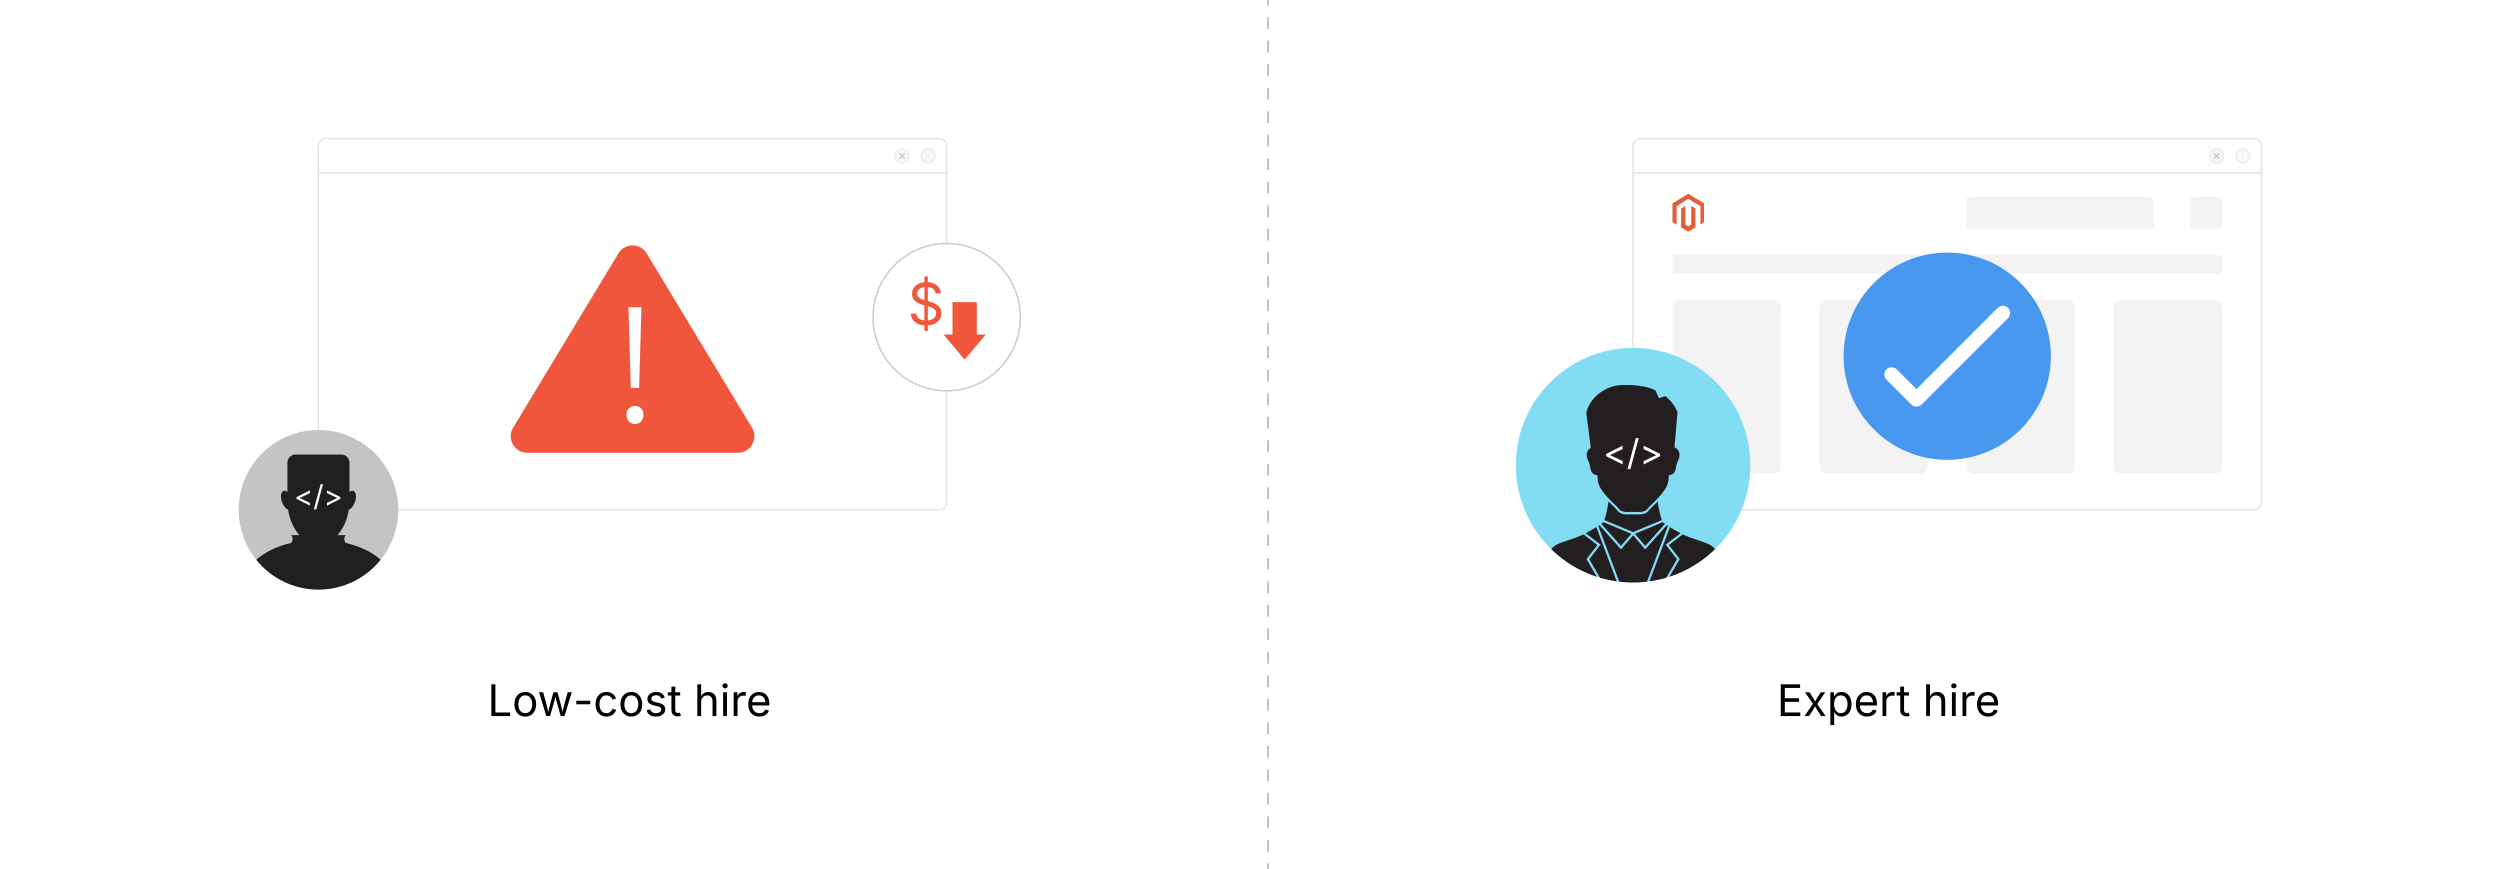 <?xml version="1.0" encoding="UTF-8"?><svg id="_03-Prioritizing-Cost-Over-Expertise" xmlns="http://www.w3.org/2000/svg" xmlns:xlink="http://www.w3.org/1999/xlink" viewBox="0 0 860 298.867"><defs><filter id="drop-shadow-1" filterUnits="userSpaceOnUse"><feOffset dx="0" dy="5"/><feGaussianBlur result="blur" stdDeviation="4"/><feFlood flood-color="#333" flood-opacity=".09"/><feComposite in2="blur" operator="in"/><feComposite in="SourceGraphic"/></filter><filter id="drop-shadow-2" filterUnits="userSpaceOnUse"><feOffset dx="0" dy="5"/><feGaussianBlur result="blur-2" stdDeviation="4"/><feFlood flood-color="#333" flood-opacity=".09"/><feComposite in2="blur-2" operator="in"/><feComposite in="SourceGraphic"/></filter><filter id="drop-shadow-3" filterUnits="userSpaceOnUse"><feOffset dx="0" dy="5"/><feGaussianBlur result="blur-3" stdDeviation="4"/><feFlood flood-color="#333" flood-opacity=".09"/><feComposite in2="blur-3" operator="in"/><feComposite in="SourceGraphic"/></filter></defs><line x1="436.22" y1="-.119" x2="436.22" y2="1.881" fill="none" stroke="#adadad" stroke-miterlimit="10" stroke-width=".5"/><line x1="436.22" y1="5.924" x2="436.22" y2="294.964" fill="none" stroke="#adadad" stroke-dasharray="0 0 4.043 4.043" stroke-miterlimit="10" stroke-width=".5"/><line x1="436.22" y1="296.986" x2="436.22" y2="298.986" fill="none" stroke="#adadad" stroke-miterlimit="10" stroke-width=".5"/><path d="M169.026,246.326v-10.918h1.392v9.687h5.056v1.231h-6.448Z" fill="#000" stroke-width="0"/><path d="M180.684,246.502c-.743,0-1.394-.176-1.953-.527-.56-.352-.996-.845-1.308-1.48-.312-.635-.469-1.373-.469-2.213,0-.854.156-1.601.469-2.238s.749-1.132,1.308-1.484c.559-.352,1.21-.527,1.953-.527.748,0,1.402.176,1.964.527.562.352.999.846,1.312,1.484.312.638.469,1.384.469,2.238,0,.84-.156,1.578-.469,2.213-.313.635-.75,1.128-1.312,1.48-.562.352-1.216.527-1.964.527ZM180.684,245.322c.552,0,1.006-.142,1.363-.425s.621-.656.792-1.118c.171-.461.256-.961.256-1.499,0-.542-.085-1.046-.256-1.513-.171-.467-.435-.843-.792-1.128-.356-.286-.811-.429-1.363-.429-.547,0-.997.143-1.348.429-.352.286-.613.661-.784,1.125-.171.464-.256.97-.256,1.517,0,.538.085,1.037.256,1.499.171.462.432.834.784,1.118.352.283.801.425,1.348.425Z" fill="#000" stroke-width="0"/><path d="M187.916,246.326l-2.484-8.192h1.4l.997,3.576c.137.488.283,1.042.439,1.66s.31,1.318.461,2.099h-.227c.146-.747.295-1.431.447-2.052.151-.62.298-1.189.439-1.707l.982-3.576h1.407l.967,3.576c.137.503.279,1.063.429,1.682.149.618.297,1.311.443,2.077h-.235c.157-.757.312-1.444.465-2.062.154-.618.302-1.184.443-1.696l.997-3.576h1.399l-2.484,8.192h-1.312l-1.062-3.708c-.107-.376-.212-.76-.315-1.15-.103-.391-.203-.792-.3-1.202-.098-.411-.198-.828-.301-1.253h.293c-.098.42-.197.836-.297,1.249-.1.413-.202.817-.304,1.213-.103.396-.208.776-.315,1.143l-1.062,3.708h-1.312Z" fill="#000" stroke-width="0"/><path d="M203.047,241.058v1.216h-4.792v-1.216h4.792Z" fill="#000" stroke-width="0"/><path d="M208.594,246.502c-.743,0-1.394-.176-1.953-.527-.56-.352-.996-.845-1.308-1.48-.312-.635-.469-1.373-.469-2.213,0-.854.156-1.601.469-2.238s.749-1.132,1.308-1.484c.559-.352,1.21-.527,1.953-.527.396,0,.77.051,1.121.154s.673.25.963.443.541.43.751.71c.21.281.372.6.484.957l-1.268.359c-.059-.21-.149-.403-.271-.579-.123-.176-.27-.328-.443-.458-.174-.129-.373-.23-.597-.301-.225-.071-.472-.106-.74-.106-.547,0-.997.143-1.348.429-.352.286-.613.661-.784,1.125-.171.464-.256.97-.256,1.517,0,.538.085,1.037.256,1.499.171.462.432.834.784,1.118.352.283.801.425,1.348.425.273,0,.525-.037.755-.11.229-.073.433-.177.612-.312.178-.134.328-.294.451-.48.122-.186.212-.388.271-.608l1.26.359c-.107.366-.268.692-.48.978-.212.286-.465.53-.758.733s-.618.357-.975.462-.735.157-1.136.157Z" fill="#000" stroke-width="0"/><path d="M217.167,246.502c-.743,0-1.394-.176-1.953-.527-.56-.352-.996-.845-1.308-1.48-.312-.635-.469-1.373-.469-2.213,0-.854.156-1.601.469-2.238s.749-1.132,1.308-1.484c.559-.352,1.21-.527,1.953-.527.748,0,1.402.176,1.964.527.562.352.999.846,1.312,1.484.312.638.469,1.384.469,2.238,0,.84-.156,1.578-.469,2.213-.313.635-.75,1.128-1.312,1.48-.562.352-1.216.527-1.964.527ZM217.167,245.322c.552,0,1.006-.142,1.363-.425s.621-.656.792-1.118c.171-.461.256-.961.256-1.499,0-.542-.085-1.046-.256-1.513-.171-.467-.435-.843-.792-1.128-.356-.286-.811-.429-1.363-.429-.547,0-.997.143-1.348.429-.352.286-.613.661-.784,1.125-.171.464-.256.97-.256,1.517,0,.538.085,1.037.256,1.499.171.462.432.834.784,1.118.352.283.801.425,1.348.425Z" fill="#000" stroke-width="0"/><path d="M225.615,246.502c-.562,0-1.061-.082-1.498-.246-.438-.164-.798-.406-1.081-.729-.283-.322-.474-.718-.571-1.187l1.253-.3c.117.45.338.779.663.989.325.21.731.315,1.22.315.572,0,1.027-.122,1.367-.366s.509-.535.509-.872c0-.283-.099-.519-.297-.707-.198-.188-.5-.329-.905-.421l-1.363-.322c-.743-.176-1.294-.448-1.656-.817-.361-.369-.542-.842-.542-1.418,0-.469.132-.883.396-1.242.264-.359.624-.64,1.081-.843.457-.203.976-.304,1.557-.304.562,0,1.039.084,1.432.252.394.169.713.401.96.696s.431.636.553,1.022l-1.194.308c-.112-.293-.299-.56-.561-.799s-.656-.359-1.183-.359c-.489,0-.896.112-1.22.337s-.487.508-.487.85c0,.303.11.546.33.729.22.183.569.331,1.048.443l1.238.293c.743.176,1.292.448,1.649.817.356.369.535.834.535,1.396,0,.479-.135.905-.407,1.279-.271.374-.649.668-1.136.883-.486.215-1.049.322-1.689.322Z" fill="#000" stroke-width="0"/><path d="M233.976,238.134v1.128h-4.235v-1.128h4.235ZM230.972,236.185h1.319v8.016c0,.366.075.634.224.802s.397.253.744.253c.083,0,.189-.01.319-.029s.248-.039.355-.059l.271,1.114c-.137.049-.292.085-.465.11s-.346.037-.517.037c-.708,0-1.26-.187-1.656-.561-.396-.374-.594-.895-.594-1.564v-8.119Z" fill="#000" stroke-width="0"/><path d="M241.201,241.417v4.909h-1.319v-10.918h1.319v4.712h-.227c.249-.757.604-1.294,1.066-1.612.462-.317,1.003-.476,1.623-.476.552,0,1.037.113,1.455.34.418.228.743.569.975,1.026.232.457.348,1.032.348,1.726v5.203h-1.326v-5.092c0-.63-.165-1.124-.495-1.48-.33-.356-.78-.535-1.352-.535-.391,0-.743.085-1.055.256s-.56.42-.74.748c-.181.327-.271.725-.271,1.194Z" fill="#000" stroke-width="0"/><path d="M249.422,236.794c-.25,0-.464-.085-.645-.257-.181-.171-.271-.376-.271-.615,0-.244.09-.451.271-.619s.396-.253.645-.253c.254,0,.471.084.652.253s.271.375.271.619c0,.239-.09.444-.271.615-.181.171-.398.257-.652.257ZM248.755,246.326v-8.192h1.319v8.192h-1.319Z" fill="#000" stroke-width="0"/><path d="M252.39,246.326v-8.192h1.275v1.26h.088c.151-.415.421-.749.81-1,.389-.252.827-.377,1.315-.377.098,0,.214.002.348.007s.241.01.319.015v1.326c-.04-.01-.137-.024-.293-.044s-.322-.029-.498-.029c-.391,0-.741.082-1.051.246-.311.164-.553.388-.729.674-.176.286-.264.614-.264.985v5.129h-1.319Z" fill="#000" stroke-width="0"/><path d="M261.233,246.502c-.792,0-1.474-.176-2.048-.527-.574-.352-1.016-.843-1.326-1.473-.311-.63-.465-1.365-.465-2.206,0-.84.151-1.58.454-2.22.303-.64.731-1.14,1.286-1.502.554-.361,1.203-.542,1.945-.542.435,0,.863.072,1.286.216.422.145.806.376,1.15.696.344.32.619.741.824,1.264.205.522.308,1.163.308,1.919v.55h-6.36v-1.114h5.649l-.615.41c0-.537-.084-1.015-.253-1.433-.168-.417-.419-.745-.751-.981-.332-.237-.745-.355-1.238-.355-.494,0-.916.121-1.268.363-.352.242-.621.557-.806.945-.186.389-.278.805-.278,1.25v.74c0,.605.105,1.12.315,1.542.21.423.504.743.883.96.379.218.817.326,1.315.326.322,0,.616-.046.879-.139s.491-.233.681-.421c.191-.188.337-.421.44-.7l1.275.352c-.127.411-.342.772-.645,1.084-.303.313-.678.557-1.125.733s-.952.264-1.513.264Z" fill="#000" stroke-width="0"/><g opacity=".53"><path d="M109.544,59.559v113.279c0,1.396,1.132,2.527,2.527,2.527h211.061c1.396,0,2.527-1.132,2.527-2.527V59.559H109.544Z" fill="#fff" stroke="#c9c9c9" stroke-miterlimit="10" stroke-width=".5"/><path d="M325.66,50.232c0-1.396-1.132-2.527-2.527-2.527H112.071c-1.396,0-2.527,1.132-2.527,2.527v9.327h216.116v-9.327h-0Z" fill="#fff" stroke="#c9c9c9" stroke-miterlimit="10" stroke-width=".5"/><circle cx="310.3" cy="53.667" r="2.389" fill="#f1f1f1" stroke="#d6d6d6" stroke-miterlimit="10" stroke-width=".5"/><line x1="309.494" y1="52.861" x2="311.106" y2="54.473" fill="none" stroke="#999" stroke-linecap="round" stroke-linejoin="round" stroke-width=".5"/><line x1="311.106" y1="52.861" x2="309.494" y2="54.473" fill="none" stroke="#999" stroke-linecap="round" stroke-linejoin="round" stroke-width=".5"/><circle cx="319.287" cy="53.597" r="2.389" fill="#f1f1f1" stroke="#d6d6d6" stroke-miterlimit="10" stroke-width=".5"/><circle cx="319.287" cy="52.822" r=".14" fill="#999" stroke-width="0"/><circle cx="319.287" cy="53.597" r=".14" fill="#999" stroke-width="0"/><circle cx="319.287" cy="54.372" r=".14" fill="#999" stroke-width="0"/></g><g filter="url(#drop-shadow-1)"><path d="M212.179,81.826l-36.229,59.979c-2.547,4.216.489,9.597,5.415,9.597h72.473c4.926,0,7.962-5.382,5.414-9.598l-36.244-59.979c-2.461-4.073-8.369-4.072-10.829.001Z" fill="#f0563c" stroke="#fff" stroke-miterlimit="10" stroke-width="1.298"/><path d="M214.846,137.747c0-2.18,1.516-3.755,3.575-3.755,2.18,0,3.573,1.575,3.573,3.755,0,2.12-1.393,3.755-3.573,3.755-2.12,0-3.575-1.635-3.575-3.755ZM216.362,129.088l-.848-29.069h5.814l-.848,29.069h-4.117Z" fill="#fff" stroke="#f0563c" stroke-miterlimit="10" stroke-width="1.298"/></g><g filter="url(#drop-shadow-2)"><circle cx="325.66" cy="104.105" r="25.334" fill="#fff" stroke="#c9c9c9" stroke-miterlimit="10" stroke-width=".5"/><path d="M318.587,106.955c-1.043,0-1.949-.169-2.717-.506-.768-.336-1.369-.808-1.803-1.414-.434-.605-.681-1.313-.739-2.124h1.895c.052.544.237.993.554,1.346s.724.616,1.22.787c.496.172,1.025.258,1.589.258.654,0,1.242-.107,1.764-.321s.935-.515,1.239-.904c.305-.389.457-.839.457-1.351,0-.467-.131-.846-.394-1.137-.263-.292-.611-.531-1.045-.719s-.911-.353-1.429-.496l-1.75-.496c-1.167-.331-2.074-.804-2.722-1.419-.648-.616-.972-1.403-.972-2.362,0-.816.22-1.531.661-2.143.44-.612,1.037-1.087,1.788-1.424s1.594-.506,2.527-.506c.953,0,1.795.169,2.527.506.732.337,1.31.795,1.735,1.375.424.58.649,1.236.675,1.968h-1.808c-.084-.706-.421-1.252-1.011-1.638-.59-.386-1.315-.578-2.177-.578-.622,0-1.168.102-1.638.306s-.834.482-1.093.835c-.259.354-.389.757-.389,1.21,0,.505.157.912.472,1.22.314.308.687.547,1.118.719.431.171.821.306,1.171.403l1.448.398c.389.104.818.246,1.288.428.47.181.918.422,1.346.724.427.302.779.684,1.054,1.147.275.463.413,1.032.413,1.706,0,.791-.206,1.503-.617,2.138-.412.635-1.009,1.137-1.793,1.506-.784.369-1.733.554-2.848.554ZM318.003,108.82v-18.719h1.167v18.719h-1.167Z" fill="#f0563c" stroke-width="0"/><polygon points="327.656 110.082 324.563 110.082 331.84 118.702 339.118 110.082 336.025 110.082 336.025 98.938 327.656 98.938 327.656 110.082" fill="#f0563c" stroke-width="0"/></g><circle cx="109.544" cy="175.366" r="27.449" fill="#c4c4c4" stroke-width="0"/><path d="M118.893,186.752l-.228-.412c-.406-.733-.295-1.644.276-2.258h-2.843v-.025c1.945-2.14,3.352-5.208,3.886-8.736.789-.254,1.639-1.272,2.117-2.647.621-1.79.375-3.502-.551-3.823-.408-.142-.881.011-1.334.379v-10.057c0-1.556-1.261-2.817-2.817-2.817h-15.709c-1.556,0-2.817,1.261-2.817,2.817v10.057c-.454-.368-.926-.521-1.334-.379-.926.322-1.173,2.033-.551,3.823.477,1.375,1.328,2.393,2.117,2.647.534,3.528,1.941,6.596,3.887,8.736v.024h-2.843c.571.614.682,1.525.276,2.258l-.228.412c-4.944,1.158-9.142,3.205-12.037,5.814,5.031,6.248,12.739,10.249,21.386,10.249,8.646,0,16.354-4.001,21.385-10.249-2.895-2.609-7.093-4.656-12.037-5.814Z" fill="#202020" stroke-width="0"/><path d="M102.002,171.612v-.613l4.594-2.316v.954l-3.494,1.659.029-.059v.137l-.029-.049,3.494,1.659v.944l-4.594-2.316Z" fill="#fff" stroke-width="0"/><path d="M111.116,166.552l-2.335,8.681h-.808l2.336-8.681h.808Z" fill="#fff" stroke-width="0"/><path d="M117.086,171.612l-4.593,2.316v-.944l3.499-1.659-.034.049v-.137l.034.059-3.499-1.659v-.954l4.593,2.316v.613Z" fill="#fff" stroke-width="0"/><path d="M612.585,246.326v-10.918h6.653v1.231h-5.262v3.562h4.902v1.231h-4.902v3.664h5.328v1.231h-6.72Z" fill="#000" stroke-width="0"/><path d="M620.762,246.326l3.232-4.711-.008,1.011-3.055-4.492h1.538l1.019,1.59c.264.411.492.794.686,1.15.192.357.392.701.597,1.033h-.688c.209-.332.401-.676.574-1.033.174-.356.395-.74.664-1.15l1.04-1.59h1.51l-3.07,4.55v-.975l3.202,4.616h-1.531l-1.202-1.839c-.259-.4-.482-.773-.671-1.117-.188-.344-.382-.675-.582-.993h.696c-.2.317-.386.648-.558.993-.17.344-.388.717-.651,1.117l-1.216,1.839h-1.525Z" fill="#000" stroke-width="0"/><path d="M629.636,249.389v-11.255h1.274v1.312h.146c.094-.146.223-.331.389-.553s.406-.421.719-.597.734-.264,1.268-.264c.684,0,1.285.171,1.806.513.521.342.929.829,1.224,1.462.296.633.443,1.381.443,2.246,0,.87-.146,1.622-.439,2.257-.293.635-.699,1.126-1.221,1.473-.52.347-1.121.52-1.806.52-.518,0-.936-.089-1.253-.268s-.562-.381-.732-.608c-.172-.227-.303-.417-.396-.568h-.102v4.331h-1.319ZM633.24,245.322c.514,0,.942-.138,1.287-.414.344-.276.603-.647.776-1.114.173-.466.26-.985.26-1.557,0-.566-.085-1.078-.257-1.535-.17-.457-.428-.82-.772-1.088s-.775-.403-1.294-.403c-.502,0-.926.127-1.268.381s-.6.607-.772,1.059c-.173.452-.261.981-.261,1.586,0,.606.088,1.141.264,1.605.177.464.437.827.781,1.088.344.262.764.392,1.256.392Z" fill="#000" stroke-width="0"/><path d="M642.268,246.502c-.791,0-1.474-.176-2.047-.527-.574-.352-1.017-.843-1.326-1.473-.311-.63-.466-1.365-.466-2.206,0-.84.151-1.58.454-2.22.303-.64.731-1.14,1.286-1.502.554-.361,1.202-.542,1.945-.542.435,0,.863.072,1.286.216.422.145.806.376,1.15.696.344.32.619.741.824,1.264.205.522.308,1.163.308,1.919v.55h-6.36v-1.114h5.649l-.615.41c0-.537-.085-1.015-.253-1.433-.168-.417-.419-.745-.751-.981-.332-.237-.745-.355-1.238-.355s-.916.121-1.268.363c-.353.242-.62.557-.806.945-.186.389-.279.805-.279,1.25v.74c0,.605.105,1.12.315,1.542.21.423.505.743.883.96.379.218.817.326,1.315.326.322,0,.615-.046.879-.139s.491-.233.682-.421c.191-.188.338-.421.439-.7l1.275.352c-.127.411-.342.772-.645,1.084-.303.313-.678.557-1.125.733s-.951.264-1.514.264Z" fill="#000" stroke-width="0"/><path d="M647.573,246.326v-8.192h1.274v1.26h.088c.152-.415.422-.749.811-1,.389-.252.826-.377,1.314-.377.098,0,.215.002.349.007s.241.01.319.015v1.326c-.04-.01-.138-.024-.294-.044s-.322-.029-.498-.029c-.392,0-.741.082-1.052.246-.311.164-.553.388-.729.674s-.264.614-.264.985v5.129h-1.319Z" fill="#000" stroke-width="0"/><path d="M656.682,238.134v1.128h-4.236v-1.128h4.236ZM653.677,236.185h1.319v8.016c0,.366.074.634.223.802.149.168.397.253.744.253.083,0,.189-.01.318-.029.13-.02.248-.039.355-.059l.271,1.114c-.137.049-.292.085-.465.11-.174.024-.346.037-.518.037-.708,0-1.26-.187-1.655-.561s-.594-.895-.594-1.564v-8.119Z" fill="#000" stroke-width="0"/><path d="M663.906,241.417v4.909h-1.319v-10.918h1.319v4.712h-.228c.249-.757.604-1.294,1.065-1.612.463-.317,1.004-.476,1.623-.476.553,0,1.037.113,1.455.34.418.228.742.569.975,1.026.232.457.348,1.032.348,1.726v5.203h-1.326v-5.092c0-.63-.164-1.124-.494-1.48-.33-.356-.78-.535-1.352-.535-.391,0-.743.085-1.056.256s-.56.42-.74.748c-.181.327-.271.725-.271,1.194Z" fill="#000" stroke-width="0"/><path d="M672.127,236.794c-.249,0-.464-.085-.645-.257-.181-.171-.271-.376-.271-.615,0-.244.091-.451.271-.619s.396-.253.645-.253c.254,0,.472.084.652.253s.271.375.271.619c0,.239-.091.444-.271.615-.181.171-.398.257-.652.257ZM671.461,246.326v-8.192h1.318v8.192h-1.318Z" fill="#000" stroke-width="0"/><path d="M675.095,246.326v-8.192h1.274v1.26h.088c.152-.415.422-.749.811-1,.389-.252.826-.377,1.314-.377.098,0,.215.002.349.007s.241.01.319.015v1.326c-.04-.01-.138-.024-.294-.044s-.322-.029-.498-.029c-.392,0-.741.082-1.052.246-.311.164-.553.388-.729.674s-.264.614-.264.985v5.129h-1.319Z" fill="#000" stroke-width="0"/><path d="M683.939,246.502c-.792,0-1.475-.176-2.049-.527-.574-.352-1.016-.843-1.326-1.473-.311-.63-.465-1.365-.465-2.206,0-.84.151-1.58.454-2.22.303-.64.731-1.14,1.286-1.502.555-.361,1.203-.542,1.945-.542.435,0,.863.072,1.286.216.423.145.806.376,1.15.696s.619.741.824,1.264c.205.522.308,1.163.308,1.919v.55h-6.36v-1.114h5.649l-.615.41c0-.537-.084-1.015-.253-1.433-.169-.417-.419-.745-.751-.981-.332-.237-.745-.355-1.238-.355-.494,0-.916.121-1.268.363-.352.242-.621.557-.807.945-.186.389-.277.805-.277,1.25v.74c0,.605.104,1.12.314,1.542.21.423.504.743.883.96.379.218.817.326,1.315.326.322,0,.616-.046.88-.139s.49-.233.681-.421.337-.421.44-.7l1.274.352c-.127.411-.342.772-.646,1.084-.303.313-.678.557-1.124.733s-.952.264-1.513.264Z" fill="#000" stroke-width="0"/><g opacity=".53"><path d="M561.79,59.559v113.279c0,1.396,1.132,2.527,2.527,2.527h211.061c1.396,0,2.527-1.132,2.527-2.527V59.559h-216.116Z" fill="#fff" stroke="#c9c9c9" stroke-miterlimit="10" stroke-width=".5"/><path d="M777.906,50.232c0-1.396-1.132-2.527-2.527-2.527h-211.061c-1.396,0-2.527,1.132-2.527,2.527v9.327h216.116v-9.327h-0Z" fill="#fff" stroke="#c9c9c9" stroke-miterlimit="10" stroke-width=".5"/><circle cx="762.546" cy="53.667" r="2.389" fill="#f1f1f1" stroke="#d6d6d6" stroke-miterlimit="10" stroke-width=".5"/><line x1="761.74" y1="52.861" x2="763.352" y2="54.473" fill="none" stroke="#999" stroke-linecap="round" stroke-linejoin="round" stroke-width=".5"/><line x1="763.352" y1="52.861" x2="761.74" y2="54.473" fill="none" stroke="#999" stroke-linecap="round" stroke-linejoin="round" stroke-width=".5"/><circle cx="771.533" cy="53.597" r="2.389" fill="#f1f1f1" stroke="#d6d6d6" stroke-miterlimit="10" stroke-width=".5"/><circle cx="771.533" cy="52.822" r=".14" fill="#999" stroke-width="0"/><circle cx="771.533" cy="53.597" r=".14" fill="#999" stroke-width="0"/><circle cx="771.533" cy="54.372" r=".14" fill="#999" stroke-width="0"/><rect x="575.328" y="87.74" width="189.039" height="6.391" rx=".806" ry=".806" fill="#e8e8e8" stroke-width="0"/><rect x="753.308" y="67.655" width="11.059" height="11.059" rx="1.232" ry="1.232" fill="#e8e8e8" stroke-width="0"/><rect x="676.353" y="67.655" width="64.489" height="11.059" rx="1.232" ry="1.232" fill="#e8e8e8" stroke-width="0"/><rect x="575.328" y="103.157" width="37.195" height="59.817" rx="2.31" ry="2.31" fill="#e8e8e8" stroke-width="0"/><rect x="625.943" y="103.157" width="37.195" height="59.817" rx="2.31" ry="2.31" fill="#e8e8e8" stroke-width="0"/><rect x="676.557" y="103.157" width="37.195" height="59.817" rx="2.31" ry="2.31" fill="#e8e8e8" stroke-width="0"/><rect x="727.172" y="103.157" width="37.195" height="59.817" rx="2.31" ry="2.31" fill="#e8e8e8" stroke-width="0"/></g><g id="LOGO"><polygon points="586.193 69.933 586.193 76.44 584.961 77.298 584.961 70.94 580.761 68.351 576.761 70.94 576.761 77.298 575.328 76.44 575.328 69.933 580.761 66.679 586.193 69.933" fill="#e45e34" stroke-width="0"/><polygon points="583.209 71.716 583.209 78.223 582.218 78.817 580.761 79.69 579.303 78.817 578.313 78.223 578.313 71.716 579.746 70.858 579.746 77.216 580.761 77.872 581.776 77.216 581.776 70.858 583.209 71.716" fill="#e45e34" stroke-width="0"/></g><g filter="url(#drop-shadow-3)"><circle cx="669.848" cy="117.535" r="35.65" fill="#4898ef" stroke-width="0"/><polyline points="650.711 123.83 659.272 132.391 688.984 102.679" fill="none" stroke="#fff" stroke-linecap="round" stroke-linejoin="round" stroke-width="5"/></g><path d="M602.133,160.033c0,11.31-4.658,21.539-12.165,28.865-.104.11-.214.214-.324.317-2.118,2.021-4.457,3.815-6.97,5.338-2.52,1.529-5.215,2.785-8.052,3.731-.11.039-.227.078-.337.11-.369.123-.738.233-1.108.343-.24.071-.479.143-.719.207-1.231.33-2.481.609-3.751.829-.304.058-.615.11-.926.149-.117.019-.233.039-.35.052-.292.045-.583.084-.874.117h-.019c-.162.019-.324.039-.486.052-1.406.156-2.824.233-4.262.233-1.425,0-2.831-.071-4.217-.22h-.039c-.168-.019-.337-.039-.499-.058-.298-.032-.59-.071-.881-.117-.117-.013-.233-.026-.35-.045-1.587-.24-3.148-.57-4.67-.991-.246-.065-.486-.136-.732-.207-.369-.104-.738-.214-1.101-.343h-.006c-.11-.026-.22-.065-.33-.104-5.675-1.904-10.785-5.027-15.022-9.075h-.006c-.11-.104-.214-.207-.317-.311v-.006c-7.508-7.326-12.172-17.555-12.172-28.865,0-22.29,18.067-40.344,40.344-40.344,22.284,0,40.344,18.054,40.344,40.344Z" fill="#82dcf4" stroke-width="0"/><path d="M576.286,154.003c-.098-.051-.193-.086-.285-.11.461-5.562,1.066-12.032,1.066-12.032-1.174-3.392-4.174-5.605-4.174-5.605l-2.213.723-1.179-2.641s-3-2.065-11.218-1.917c-8.218.147-13.045,7.374-12.523,10.472.302,1.794.954,7.052,1.45,11.161-1.55.87-1.785,2.725-.761,4.645,1.006,1.887.084,4.435,3.059,4.79.044.709.092,1.337.145,1.841.419,4,6.418,8.436,7.255,9.74.837,1.304,3.418,1.044,3.418,1.044h2.93s2.581.261,3.418-1.044c.837-1.304,6.837-5.74,7.255-9.74.053-.504.101-1.133.145-1.841,2.975-.355,2.052-2.902,3.059-4.79,1.044-1.957.783-3.848-.848-4.696Z" fill="#231f20" stroke-width="0"/><path d="M568.643,174.09c-.717.69-1.336,1.285-1.53,1.588-.729,1.135-2.397,1.305-3.326,1.305-.278,0-.482-.015-.555-.021h-2.883c-.073.006-.277.021-.555.021-.93,0-2.598-.169-3.326-1.305-.194-.302-.813-.898-1.53-1.588-.499-.48-1.056-1.018-1.622-1.596-.297,2.166-.756,4.704-1.416,6.416l9.89,4.123,9.89-4.123c-.66-1.712-1.118-4.25-1.416-6.416-.566.578-1.124,1.116-1.622,1.596Z" fill="#231f20" stroke-width="0"/><path d="M561.186,183.629l-9.599-4.003c-.012.024-.024.05-.036.074,0,0-.269.195-.722.504l6.786,7.597,3.571-4.173Z" fill="#231f20" stroke-width="0"/><path d="M589.968,188.898c-.104.11-.214.214-.324.317-2.118,2.021-4.457,3.815-6.97,5.338-2.52,1.529-5.215,2.785-8.052,3.731-.11.039-.227.078-.337.11l3.543-6.07-3.744-4.852,4.807-3.653c.9.434,1.82.842,2.727,1.166,4.567,1.626,6.976,2.021,8.35,3.913Z" fill="#231f20" stroke-width="0"/><path d="M572.753,180.205c-.453-.31-.722-.504-.722-.504-.012-.024-.024-.05-.036-.074l-9.599,4.003,3.571,4.173,6.786-7.598Z" fill="#231f20" stroke-width="0"/><path d="M556.154,199.982c-.117-.013-.233-.026-.35-.045-1.587-.24-3.148-.57-4.67-.991-.246-.065-.486-.136-.732-.207l-3.705-6.355,3.906-5.059-5.13-3.9c1.36-.7,2.63-1.457,3.653-2.099l7.028,18.656Z" fill="#231f20" stroke-width="0"/><path d="M545.751,192.325l3.543,6.07c-.11-.026-.22-.065-.33-.104-5.675-1.904-10.785-5.027-15.022-9.075h-.006c-.11-.104-.214-.207-.317-.311v-.006c1.367-1.892,3.783-2.287,8.343-3.913.907-.324,1.833-.732,2.734-1.166l4.807,3.653-3.751,4.852Z" fill="#231f20" stroke-width="0"/><path d="M572.983,187.324l3.906,5.059-3.712,6.355c-.24.071-.479.143-.719.207-1.231.33-2.481.609-3.751.829-.304.058-.615.11-.926.149-.117.019-.233.039-.35.052l7.028-18.65c1.023.641,2.293,1.399,3.647,2.099l-5.124,3.9Z" fill="#231f20" stroke-width="0"/><path d="M573.787,180.892l-7.229,19.2h-.019c-.162.019-.324.039-.486.052-1.406.156-2.824.233-4.262.233-1.425,0-2.831-.071-4.217-.22h-.039c-.168-.019-.337-.039-.499-.058l-7.236-19.207c.13-.084.253-.168.376-.246l7.449,8.343,4.165-4.865,4.165,4.865,7.456-8.343c.117.078.24.162.376.246Z" fill="#231f20" stroke-width="0"/><path d="M552.505,156.918v-.755l5.656-2.852v1.174l-4.302,2.043.036-.072v.168l-.036-.06,4.302,2.043v1.162l-5.656-2.852Z" fill="#fff" stroke-width="0"/><path d="M563.727,150.687l-2.875,10.688h-.995l2.876-10.688h.994Z" fill="#fff" stroke-width="0"/><path d="M571.077,156.918l-5.655,2.852v-1.162l4.308-2.043-.042.06v-.168l.042.072-4.308-2.043v-1.174l5.655,2.852v.755Z" fill="#fff" stroke-width="0"/></svg>